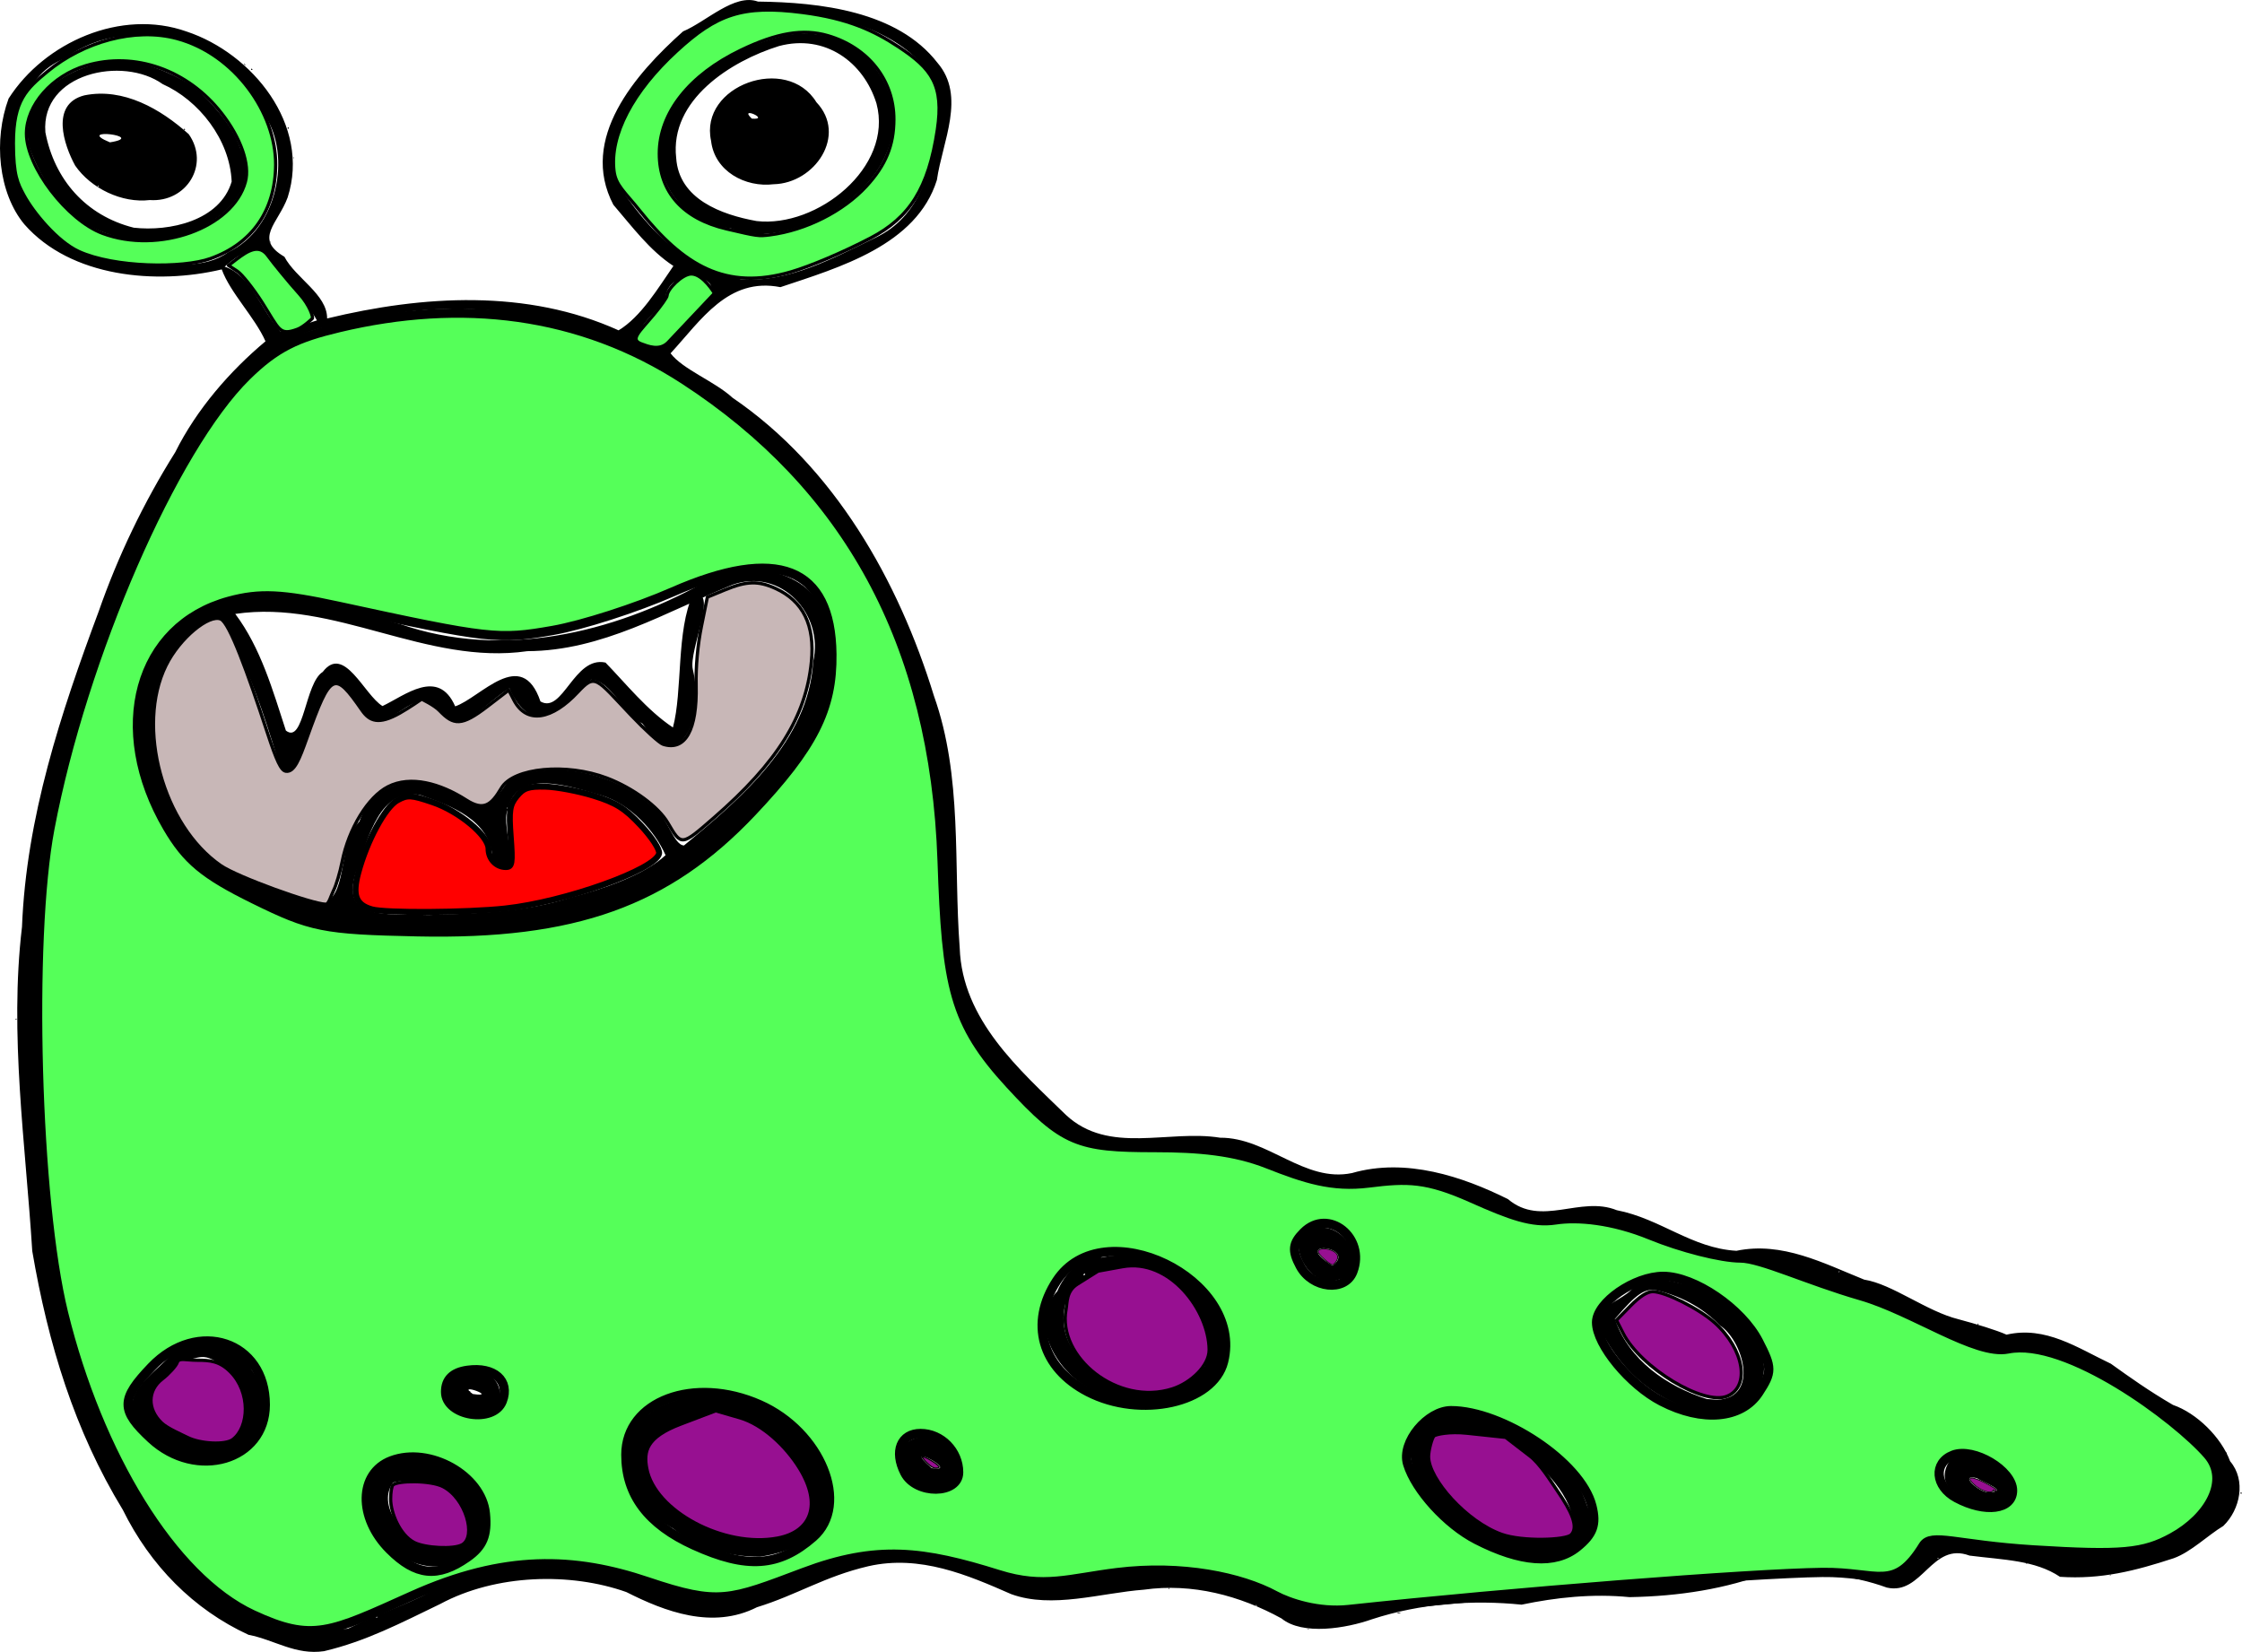 <?xml version="1.0" encoding="UTF-8" standalone="no"?>
<!-- Created with Inkscape (http://www.inkscape.org/) -->

<svg
   xmlns:dc="http://purl.org/dc/elements/1.1/"
   xmlns:cc="http://creativecommons.org/ns#"
   xmlns:rdf="http://www.w3.org/1999/02/22-rdf-syntax-ns#"
   xmlns:svg="http://www.w3.org/2000/svg"
   xmlns="http://www.w3.org/2000/svg"
   xmlns:sodipodi="http://sodipodi.sourceforge.net/DTD/sodipodi-0.dtd"
   xmlns:inkscape="http://www.inkscape.org/namespaces/inkscape"
   width="97.775mm"
   height="72.035mm"
   viewBox="0 0 346.447 255.241"
   id="svg6969"
   version="1.1"
   inkscape:version="0.91 r"
   sodipodi:docname="monster_05_green.svg">
  <defs
     id="defs6971" />
  <sodipodi:namedview
     id="base"
     pagecolor="#ffffff"
     bordercolor="#666666"
     borderopacity="1.0"
     inkscape:pageopacity="0.0"
     inkscape:pageshadow="2"
     inkscape:zoom="1.5486262"
     inkscape:cx="155.49267"
     inkscape:cy="124.37077"
     inkscape:document-units="px"
     inkscape:current-layer="layer1"
     showgrid="false"
     fit-margin-top="0"
     fit-margin-left="0"
     fit-margin-right="0"
     fit-margin-bottom="0"
     inkscape:window-width="1366"
     inkscape:window-height="744"
     inkscape:window-x="0"
     inkscape:window-y="24"
     inkscape:window-maximized="1" />
  <g
     inkscape:label="Calque 1"
     inkscape:groupmode="layer"
     id="layer1"
     transform="translate(-506.777,-507.599)">
    <path
       style="fill:#000000"
       d="m 556.881,762.725 c 6.47,-1.53 11.812,-4.337 17.895,-7.271 8.667,-4.671 20.196,-4.905 28.786,-1.856 5.977,3.023 13.318,5.822 20.187,2.343 6.151,-1.891 10.455,-4.761 17.204,-6.333 7.993,-1.823 15.384,1.373 22.101,4.319 6.327,2.287 13.79,-0.189 20.485,-0.696 7.484,-1.053 14.851,0.919 21.262,4.443 3.26,2.67 10.026,1.524 13.97,0.132 7.569,-2.477 15.617,-3.024 23.131,-2.26 5.299,-1.111 10.938,-1.724 16.687,-1.163 7.709,-0.139 14.899,-1.27 21.604,-3.834 6.577,-0.207 12.773,0.398 18.137,2.353 5.502,1.277 6.921,-7.136 12.792,-4.938 5.239,0.668 10.134,0.7 13.977,3.278 6.353,0.422 11.628,-0.918 17.582,-2.875 2.665,-0.958 5.273,-3.552 7.653,-4.981 2.624,-2.526 3.553,-7.075 1.055,-9.997 -1.382,-3.732 -5.171,-7.441 -8.831,-8.707 -3.74,-2.181 -6.565,-4.196 -9.594,-6.364 -5.174,-2.454 -10.064,-5.879 -16.127,-4.492 -1.626,-0.724 -4.618,-1.628 -7.429,-2.384 -4.908,-1.211 -10.232,-5.446 -14.557,-6.118 -6.263,-2.52 -12.685,-5.933 -19.752,-4.456 -6.912,-0.4 -11.702,-4.955 -18.489,-6.274 -5.655,-2.291 -11.653,2.66 -16.803,-1.704 -7,-3.491 -15.765,-6.435 -24.111,-4.035 -7.371,1.536 -13.027,-5.512 -20.371,-5.461 -8.027,-1.295 -17.167,2.669 -23.82,-3.508 -7.206,-7.014 -16.046,-14.706 -16.427,-25.812 -0.98,-12.915 0.471,-26.441 -3.98,-38.941 -5.491,-17.861 -15.404,-35.367 -31.133,-46.084 -2.757,-2.539 -7.686,-4.364 -9.568,-6.858 4.714,-5.109 8.892,-11.812 16.973,-10.223 9.072,-3.036 21.031,-6.464 24.179,-16.548 0.853,-5.963 4.533,-12.95 0.09,-18.122 -6.2,-8.002 -18.178,-9.338 -27.735,-9.456 -3.611,-1.313 -7.982,3.101 -11.578,4.608 -7.348,6.559 -16.118,16.565 -10.769,26.787 2.895,3.371 5.628,7.072 9.279,9.456 -2.394,3.466 -5.002,7.852 -8.47,9.948 -14.152,-6.407 -30.222,-5.42 -45.04,-1.836 0.024,-3.715 -4.855,-6.21 -6.602,-9.536 -4.767,-2.789 -0.98,-5.114 0.505,-9.166 3.589,-11.213 -5.494,-22.277 -15.612,-25.63 -10.117,-3.594 -21.949,1.652 -27.51,10.353 -2.353,6.378 -1.602,14.572 2.432,19.433 7.201,8.213 20.433,9.366 30.504,6.966 1.285,3.578 5.123,7.406 6.761,11.11 -5.508,4.607 -10.649,10.516 -13.952,17.148 -4.889,7.78 -8.884,16.146 -11.822,24.585 -5.865,15.739 -11.189,31.812 -11.856,48.768 -1.975,16.654 0.552,33.455 1.587,50.067 2.45,14.348 6.538,27.772 13.998,39.997 4.223,8.564 10.897,15.387 19.42,19.305 4.015,0.769 7.264,3.191 11.704,2.525 z m -2.11,-3.218 c -5.607,-1.853 -11.673,-3.609 -15.771,-7.747 -8.851,-7.492 -13.616,-18.385 -18.309,-28.761 -4.706,-13.237 -7.235,-27.448 -7.3,-41.626 -2.804,-23.969 -0.324,-48.687 8.332,-71.196 4.369,-14.459 10.933,-28.363 19.528,-40.928 4.859,-5.789 10.789,-11.109 18.746,-11.453 18.359,-5.47 38.817,-1.693 53.908,9.558 14.05,8.378 24.783,21.986 30.577,36.965 6.038,12.81 7.952,26.52 7.586,40.629 -0.098,4.16 -1.21,4.885 0.104,8.353 0.052,10.001 6.242,18.089 13.225,24.616 4.982,6.809 13.56,8.911 21.551,7.427 8.857,-1.708 16.132,3.547 24.048,5.9 7.166,-0.367 14.856,-2.696 21.584,1.255 5.448,2.078 11.013,6.593 17.066,3.607 10.144,-0.789 16.934,8.42 26.872,7.145 7.696,-1.138 14.363,4.409 21.346,6.225 2.276,0.88 6.73,4.114 10.92,4.521 3.976,1.169 8.022,3.642 11.879,2.388 4.599,0.571 9.139,3.735 12.995,6.172 1.653,1.758 6.444,4.11 8.583,5.294 3.154,1.344 6.343,5.973 7.09,9.615 -0.519,3.811 -3.623,4.558 -6.049,6.637 -4.089,2.27 -9.546,3.88 -14.344,3.482 -6.721,-1.351 -14.051,-3.441 -21.119,-2.308 -2.814,0.002 -5.584,3.091 -7.026,4.915 -5.207,-0.588 -9.459,-2.71 -14.714,-2.017 -6.755,-1.698 -12.644,3.287 -19.111,3.007 -5.036,0.175 -10.469,0.966 -15.946,0.256 -10.001,2.796 -20.64,-0.501 -30.459,3.285 -5.164,1.289 -10.924,2.466 -15.437,-0.955 -10.345,-5.002 -22.118,-3.468 -33.18,-1.58 -9.162,0.166 -16.783,-7.203 -26.32,-5.601 -10.49,0.075 -19.548,8.719 -30.527,7.857 -7.264,-2.165 -13.577,-6.5 -21.577,-5.555 -6.118,0.231 -13.009,0.582 -17.826,3.391 -4.98,2.965 -10.348,4.576 -15.167,6.984 -1.967,0.063 -3.701,0.789 -5.755,0.243 z m 2.972,-0.119 c -0.436,-0.142 -0.042,0.191 0,0 z m -3.998,-0.486 c -0.145,-0.265 -0.042,0.429 0,0 z m 7.603,-0.439 c -0.245,-0.354 -0.119,0.363 0,0 z m 5.231,-2.053 c -0.436,-0.142 -0.042,0.191 0,0 z m 142.86,-1.191 c -0.436,-0.142 -0.043,0.191 0,0 z M 607.612,751.414 c -0.119,-0.363 -0.245,0.354 0,0 z m -26.405,-1.485 c -0.378,-0.336 -0.142,0.379 0,0 z m 192.967,-0.07 c -0.547,-0.161 -0.099,0.174 0,0 z M 573.659,749.649 c 5.31,0.165 10.072,-4.275 7.747,-9.76 -2.446,-6.982 -15.465,-9.853 -17.969,-1.977 -0.135,5.989 4.398,11.438 10.221,11.737 z m 0.645,-3.2 c -4.574,-0.062 -9.534,-5.998 -6.793,-9.772 5.436,-1.385 12.865,2.419 11.328,8.482 -0.691,0.955 -2.938,1.414 -4.535,1.29 z m 1.133,-0.085 c 0.233,-0.493 -0.364,0.143 0,0 z m 20.832,2.403 c -0.547,-0.161 -0.099,0.174 0,0 z m 27.938,-0.629 c 2.274,-0.329 4.893,-1.087 5.891,-1.887 5.807,-2.227 5.351,-10.189 2.294,-13.658 -4.409,-8.724 -15.857,-11.982 -24.382,-7.275 0.222,-0.029 -3.075,2.144 -3.22,3.207 -2.384,6.278 0.604,12.421 5.98,15.243 3.659,2.986 8.683,4.4 13.436,4.369 z m -0.837,-2.963 c -6.978,-0.408 -15.62,-4.743 -16.546,-12.011 0.627,-5.168 7.318,-4.272 10.023,-7.211 4.566,0.428 7.757,2.507 10.471,4.779 2.673,3.448 7.689,9.706 2.622,13.222 -2.234,0.691 -3.987,1.003 -6.57,1.222 z m 5.537,-1.008 c -0.254,-0.356 -0.254,0.356 0,0 z m 117.743,3.871 c 3.175,-0.047 7.976,-3.621 5.454,-7.575 -1.69,-5.283 -5.301,-8.811 -10.133,-11.883 -5.357,-2.532 -13.229,-5.083 -17.056,0.927 -1.332,6.332 3.578,11.19 8.068,14.262 4.165,2.899 8.59,4.223 13.667,4.268 z m -1.443,-2.799 c -6.175,-0.328 -12.755,-3.746 -15.537,-8.667 -3.32,-2.953 -2.215,-8.956 3.003,-6.427 3.076,0.816 5.032,-1.717 8.116,0.795 4.562,3.276 9.127,7.936 9.214,12.83 -1.693,2.35 -1.981,0.983 -4.796,1.469 z m 0.4,-0.081 c -0.307,-0.292 -0.078,0.355 0,0 z m -17.977,-6.426 c 0.711,0.22 -0.062,0.295 0,0 z m -2.026,-2.756 c 0.246,-0.523 0.246,0.523 0,0 z m 90.875,4.309 c 4.039,-3.14 -2.125,-6.391 -4.931,-7.668 -2.442,-2.388 -6.296,3.159 -2.98,5.363 2.308,1.705 4.867,3.095 7.911,2.305 z m -2.524,-2.129 c -1.191,0.131 -4.672,-2.86 -1.706,-2.163 0.637,0.506 5.402,2.206 1.706,2.163 z m 0.935,-0.195 c -0.086,-0.524 -0.236,0.521 0,0 z m 2.496,-0.844 c 0.12,-0.363 0.245,0.354 0,0 z m -6.788,-4.767 c 0.621,-0.407 1.059,0.368 0,0 z m -281.662,6.764 c -0.164,-0.463 -0.344,0.171 0,0 z m 123.225,-1.578 c 6.198,-1.631 -0.142,-10.576 -5.143,-7.105 -3.046,2.804 1.864,8.052 5.143,7.105 z m -1.414,-3.091 c -5.17,-4.433 4.682,0.821 0,0 z m 166.06,1.331 c -0.307,-0.524 -0.188,0.533 0,0 z m -169.433,-0.155 c -0.286,-0.189 -0.232,0.341 0,0 z m -107.368,-2.424 c 6.569,-0.678 9.574,-8.591 5.706,-13.88 -2.184,-5.638 -9.004,-5.718 -12.915,-1.941 -2.599,2.763 -8.059,6.125 -4.315,10.105 2.849,3.361 6.89,6.428 11.524,5.716 z m -1.571,-2.851 c -3.408,-0.946 -9.332,-4.034 -7.689,-8.071 2.338,-2.195 2.78,-1.623 4.143,-4.612 2.113,0.365 3.097,-1.627 6.17,1.018 3.654,2.716 5.685,10.597 -0.326,11.667 l -0.439,0.041 -1.859,-0.043 c -2.869,0.693 -2.868,0.693 5.3e-4,1.9e-4 z m -6.7,-7.992 c -0.436,-0.142 -0.042,0.191 0,0 z m 98.861,7.177 c -0.388,-0.324 -0.398,0.176 0,0 z m 94.901,-1.012 c -0.145,-0.265 -0.042,0.429 0,0 z m -97.333,-1.531 c -0.582,-0.735 0.177,0.714 0,0 z m 143.207,-0.865 c 5.334,-0.139 10.415,-5.557 6.749,-10.871 -2.777,-7.158 -11.268,-10.296 -18.166,-10.155 -0.963,4.071 -9.107,3.656 -5.063,9.432 3.598,6.29 9.256,10.389 16.48,11.594 z m -0.851,-2.357 c -6.178,-1.935 -12.062,-6.048 -14.202,-12.363 3.405,-3.971 4.644,-4.814 6.589,-4.389 4.143,0.986 7.345,2.999 9.611,5.36 3.546,2.288 6.261,11.209 -0.395,11.514 l -1.61,-0.121 0.009,1.7e-4 z m 1.595,-15.244 c 0.543,-0.363 0.369,0.373 0,0 z M 580.856,725.813 c 5.091,-0.335 3.57,-6.94 -1.175,-6.224 -3.902,-1.061 -5.621,4.917 -1.429,5.867 0.882,0.035 1.741,0.2 2.604,0.357 z m 3.078,-1.999 c 0.254,-0.356 0.254,0.356 0,0 z m -4.088,-0.816 c -2.746,-1.905 4.119,0.595 0,0 z m -0.38,-0.326 c -0.236,-0.521 -0.086,0.524 0,0 z m 195.014,2.785 c -0.153,-0.371 -0.239,0.533 0,0 z m -90.277,-1.033 c 5.585,-0.316 14.183,-3.983 11.265,-11.037 -2.098,-7.921 -10.388,-13.28 -18.436,-11.479 -3.012,-0.525 -5.674,2.369 -6.881,5.217 -4.762,4.967 0.331,13.056 5.517,15.234 2.073,1.475 6.085,2.041 8.535,2.066 z m -1.042,-2.355 c -6.703,-0.604 -13.98,-6.12 -11.565,-13.631 5.437,-6.53 6.396,-4.391 11.828,-3.942 6.658,2.293 11.212,7.873 9.536,14.181 -2.081,2.843 -6.492,3.582 -9.799,3.392 z m -3.127,-0.736 c -0.254,-0.356 -0.254,0.356 0,0 z m -5.857,-16.767 c 0.402,-0.604 0.287,0.389 0,0 z m 87.265,17.661 c -0.247,-0.352 -0.117,0.362 0,0 z m 17.87,-1.291 c -0.254,-0.356 -0.254,0.356 0,0 z m 29.783,-6.492 c -0.045,-0.267 -0.587,0.089 0,0 z m -95.306,-9.166 c 4.824,-1.05 1.427,-8.11 -2.699,-7.976 -7.098,-0.663 -2.597,10.203 2.699,7.976 z m -1.091,-2.113 c -6.736,-4.137 3.91,-2.974 0,0 z M 577.531,651.926 c 16.787,-1.117 34.5,-6.246 45.64,-19.645 6.858,-7.158 13.92,-16.076 11.501,-26.805 -0.224,-9.364 -12.186,-12.211 -19.143,-7.843 -14.143,7.84 -31.182,11.862 -46.882,6.403 -10.798,-2.837 -24.361,-7.31 -33.868,0.447 -6.889,6.183 -7.436,16.251 -4.962,24.55 2.659,6.604 6.886,12.907 13.81,15.757 10.189,6.217 22.109,7.559 33.904,7.136 z m -4.515,-2.955 c -6.869,-0.21 -14.138,0.933 -10.951,-7.407 1.613,-4.496 3.464,-12.356 9.688,-11.106 4.676,1.628 10.755,3.809 11.118,9.666 5.398,5.273 1.091,-5.009 2.371,-7.41 1.369,-6.617 10.015,-3.457 14.404,-2.231 4.574,1.332 8.363,5.574 9.977,9.258 -3.362,3.11 -9.714,5.25 -14.789,6.574 -6.994,2.268 -14.525,2.436 -21.817,2.656 z m -15.887,-1.975 c -7.695,-2.139 -15.707,-3.976 -20.749,-11.013 -6.484,-8.993 -8.462,-24.404 1.588,-31.594 3.021,-2.941 5.04,1.568 5.518,3.704 2.764,5.656 4.871,12.389 6.74,18.636 4.356,0.252 3.702,-6.104 5.91,-8.843 0.615,-5.56 3.49,-5.63 6.063,-1.39 2.676,6.864 7.329,-1.797 10.794,-0.477 3.829,7.219 8.341,0.367 12.506,-2.055 3.117,7.243 8.65,4.872 12.597,-1.34 3.16,0.123 4.856,5.254 7.951,6.781 5.978,8.483 9.547,-1.051 7.796,-8.339 -0.739,-2.941 4.159,-12.675 0.02,-11.629 -2.616,5.598 -1.587,14.913 -3.102,20.569 -4.019,-2.673 -7.332,-6.86 -10.423,-10.03 -4.86,-1.057 -6.592,8.005 -10.049,6.007 -2.907,-8.585 -9.281,-0.552 -13.175,0.756 -2.631,-6.004 -7.762,-1.678 -11.235,-0.044 -2.831,-1.729 -5.943,-9.603 -9.232,-5.275 -2.757,1.7 -2.912,11.241 -5.693,9.064 -2.023,-6.194 -3.874,-12.768 -7.823,-18.026 15.379,-2.274 29.513,8.007 45.136,5.756 11.526,-0.042 21.426,-6.053 31.704,-10.266 7.484,-2.653 14.175,4.562 12.46,11.897 -0.703,12.223 -11.107,21.091 -19.965,28.393 -1.655,-0.079 -2.653,-4.696 -4.746,-5.895 -5.795,-5.237 -14.919,-7.409 -22.174,-4.391 -2.355,3.146 -3.424,6.116 -7.228,2.31 -5.519,-3.415 -13.68,-2.61 -16.012,4.278 -3.293,3.355 -1.807,10.758 -5.178,12.456 z m 30.776,-29.846 c -0.254,-0.405 -0.402,-6.3e-4 0,0 z m -2.748,15.211 c 0.192,0.043 -0.143,0.436 0,0 z m 66.732,5.975 c -0.245,-0.354 -0.119,0.363 0,0 z m -11.069,-42.093 c -0.254,-0.356 -0.254,0.356 0,0 z m -75.947,161.226 c 0.254,-0.356 0.254,0.356 0,0 z m 135.96,-1.787 c 0.119,-0.363 0.245,0.354 0,0 z m -13.524,-2.641 c 0.394,-0.208 0.091,0.223 0,0 z m 54.824,-0.139 c 0.382,-0.356 0.255,0.368 0,0 z m 50.582,-1.784 c 0.398,-0.176 0.388,0.324 0,0 z m 40.139,-0.22 c 0.191,0.043 -0.143,0.435 0,0 z m -26.71,-2.523 c 0.394,-0.208 0.091,0.223 0,0 z m -16.606,-0.039 c 0.254,-0.356 0.254,0.356 0,0 z m 26.408,-2.923 c 0.484,-0.35 0.153,0.244 0,0 z M 801.095,711.095 c 0.232,-0.252 0.891,0.46 0,0 z m -10.241,-6.997 c 0.394,-0.208 0.091,0.223 0,0 z M 608.058,561.455 c -6.137,-1.227 -0.092,-4.882 1.564,-7.883 0.485,-5.284 10.72,-3.117 5.733,0.493 -2.694,1.865 -4.215,6.49 -7.297,7.39 z m -57.907,-2.619 c -2.817,-2.877 -4.492,-8.711 -8.656,-10.034 2.302,-1.992 5.309,-4.18 7.144,-0.377 2.035,3.001 5.415,5.53 7.114,8.683 -1.875,0.546 -3.668,1.41 -5.602,1.727 z m 71.111,-8.081 c -2.157,-0.601 -6.04,-1.61 -8.597,-3.554 -4.281,-2.856 -7.274,-6.595 -9.768,-10.176 -3.482,-10.087 5.783,-19.438 13.162,-25.11 6.224,-4.608 14.22,-1.697 21.415,-1.049 7.093,1.8 16.579,7.484 13.868,16.113 -0.401,6.736 -2.461,14.154 -9.287,17.343 -6.449,3.133 -13.404,6.963 -20.792,6.433 z m 3.964,-7.024 c 9.847,-0.79 21.482,-9.413 19.36,-20.249 -1.819,-7.348 -8.637,-11.904 -16.513,-10.419 -8.662,2.096 -19.241,8.444 -19.377,18.468 0.292,6.13 4.905,10.693 10.981,11.343 1.773,0.704 3.641,1.059 5.549,0.858 z m -1.537,-1.977 c -5.465,-0.987 -11.999,-3.39 -12.423,-9.743 -1.028,-8.964 8.414,-14.974 15.897,-17.3 7.104,-1.888 13.068,2.467 15.052,8.879 2.644,9.88 -9.198,19.241 -18.526,18.164 z m 2.636,-5.688 c 6.363,-0.135 11.435,-7.587 6.606,-12.674 -4.572,-7.466 -18.123,-2.573 -16.277,5.954 0.531,4.723 5.298,7.254 9.671,6.72 z m -3.375,-10.139 c -2.154,-2.048 3.02,0.247 0,0 z m -93.597,22.457 c -8.066,-0.727 -17.563,-4.713 -19.375,-13.285 -1.438,-6.567 -0.586,-15.559 6.899,-18.517 10.385,-7.613 25.731,-2.04 30.97,9.125 3.811,5.812 2.008,17.137 -5.777,20.841 -3.755,2.723 -8.424,1.714 -12.718,1.836 z m 0.723,-3.779 c 6.967,0.244 17.898,-6.141 13.785,-14.207 -1.156,-3.528 -4.76,-7.369 -6.911,-9.199 -2.025,-1.547 -7.072,-3.912 -10.664,-4.198 -6.925,-0.333 -16.918,4.727 -15.007,13.223 1.617,5.025 5.945,11.264 11.021,13.08 1.628,0.67 5.388,1.968 7.775,1.302 z m -2.631,-1.824 c -7.384,-1.858 -12.26,-7.425 -13.656,-14.743 -0.728,-9.134 11.964,-11.847 18.121,-7.445 5.567,2.483 10.394,8.556 10.665,15.066 -1.811,6.079 -9.622,7.74 -15.129,7.122 z m 2.482,-4.27 c 5.684,0.389 9.307,-5.487 6.02,-10.173 -4.326,-3.886 -10.085,-7.237 -16.145,-6.002 -5.278,1.36 -3.152,7.662 -1.416,10.841 2.434,3.532 7.235,5.852 11.542,5.333 z m -8.041,-2.132 c 0.119,-0.363 0.245,0.354 0,0 z m 1.878,-6.786 c -5.697,-2.346 5.959,-0.947 9e-5,8e-5 z m 11.623,-1.938 c -0.164,-0.463 -0.344,0.171 0,0 z m 13.055,17.362 c 0.119,-0.363 0.245,0.354 0,0 z m -39.035,-16.155 c 0.166,0.132 -0.149,0.651 0,0 z M 709.042,759.288 c -0.436,-0.142 -0.042,0.191 0,0 z m 14.192,-2.425 c -0.211,-0.256 -1.133,0.115 0,0 z m 96.8,-7.702 c -0.435,-0.142 -0.043,0.191 0,0 z m 33.19,-10.853 c -0.382,-0.356 -0.254,0.368 0,0 z m -2.333,-6.143 c -0.164,-0.463 -0.345,0.171 0,0 z m -38.371,-19.966 c -0.245,-0.354 -0.12,0.363 0,0 z M 509.377,665.037 c -0.286,-0.189 -0.232,0.341 0,0 z m 42.781,-133.083 c -0.145,-0.265 -0.042,0.429 0,0 z m -0.742,-4.5 c -0.033,-0.486 -0.449,0.189 0,0 z m -5.604,-9.142 c -0.382,-0.356 -0.255,0.368 0,0 z m -1.155,-0.745 c -0.451,-0.553 0.144,0.536 0,0 z"
       id="path4523"
       inkscape:connector-curvature="0"
       sodipodi:nodetypes="cccccccccccccccccccccccccccccccccccccccccccccccccccccccccccccccccccccccccccccccccccccccccccccccccccccccccccccccccccccccccccccccccccccccccccccccccccccccccccccccccccccccccccccccccccccccccccccccccccccccccccccccccccccccccccccccccccccccccccccccccccccccccccccccccccccccccccccccccccccccccccccccccccccccccccccccccccccccccccccccccccccccccccccccccccccccccccccccccccccccccccccccccccccccccccccccccccccccccccccccccccccccccccccccccccccccc" />
    <path
       style="opacity:1;fill:#55ff59;fill-opacity:1;fill-rule:nonzero;stroke:#000000;stroke-width:1.429;stroke-linecap:round;stroke-linejoin:round;stroke-miterlimit:4;stroke-dasharray:none;stroke-dashoffset:0;stroke-opacity:1"
       d="m 570.476,754.172 c 14.284,-6.428 25.105,-5.97 36.329,-2.189 11.081,3.733 12.655,2.911 24.148,-1.415 11.339,-4.268 18.483,-3.325 30.141,0.33 6.989,2.192 10.889,0.61 18.274,-0.306 10.039,-1.245 19.194,0.691 24.451,3.538 2.137,1.157 6.668,2.669 11.346,2.166 25.06,-2.692 62.1,-5.592 73.203,-5.732 8.641,-0.109 11.125,3.101 15.589,-4.127 1.246,-2.017 5.123,-0.091 17.092,0.65 13.581,0.84 16.972,0.505 21.388,-1.915 5.691,-3.119 8.942,-8.841 5.495,-12.809 -4.861,-5.596 -21.807,-18.157 -30.891,-16.323 -4.952,1 -14.651,-5.894 -22.691,-8.217 -8.299,-2.398 -15.475,-5.834 -18.625,-5.838 -2.986,-0.004 -9.161,-1.586 -13.875,-3.516 -5.897,-2.414 -11.268,-2.892 -14.708,-2.368 -3.563,0.543 -6.917,-0.694 -12.922,-3.368 -6.983,-3.109 -9.929,-3.091 -15.967,-2.336 -5.609,0.701 -9.784,-0.659 -15.598,-2.951 -5.115,-2.016 -10.608,-2.524 -17.392,-2.524 -11.876,0 -14.118,-0.772 -22.399,-9.755 -8.765,-9.509 -9.848,-15.135 -10.505,-34.513 -1.147,-33.838 -14.774,-58.035 -39.765,-74.321 -16.237,-10.582 -34.631,-12.594 -53.431,-8.105 -6.461,1.543 -9.71,3.007 -14.272,7.485 -11.306,11.096 -25.345,43.204 -30.407,69.927 -3.245,17.131 -2.171,57.433 2.112,74.848 5.361,21.798 16.804,40.811 29.224,46.594 9.25,4.307 11.921,2.819 24.657,-2.912 z m -3.484,-7.154 c -4.924,-4.924 -4.802,-11.786 0.243,-13.704 5.904,-2.245 13.975,2.274 14.545,8.145 0.328,3.377 -0.378,5.077 -2.818,6.786 -4.554,3.19 -7.896,2.847 -11.97,-1.226 z m 167.922,-1.53 c -4.577,-2.352 -9.406,-7.66 -10.623,-11.676 -1.025,-3.383 3.118,-8.244 6.712,-8.244 7.839,0 20.048,7.896 21.766,14.741 0.714,2.846 0.179,4.339 -2.266,6.319 -3.428,2.776 -8.722,2.389 -15.589,-1.139 z m -120.882,0.874 c -7.127,-3.236 -10.546,-7.769 -10.546,-13.98 0,-8.287 10.524,-12.227 20.67,-7.739 9.494,4.2 14.03,15.445 8.259,20.473 -5.29,4.608 -10.239,4.943 -18.382,1.245 z m 195.074,-7.316 c -3.33,-1.782 -3.619,-5.425 -0.524,-6.613 3.176,-1.219 9.189,2.365 9.189,5.476 0,2.958 -4.227,3.512 -8.665,1.137 z m -162.52,-3.878 c -1.703,-3.312 -0.591,-6.071 2.447,-6.071 3.184,0 5.881,2.752 5.881,6 0,3.422 -6.576,3.478 -8.328,0.071 z M 530.123,729.879 c -4.742,-4.395 -4.734,-6.059 0.059,-11.061 7.136,-7.449 17.59,-3.977 17.59,5.841 0,8.572 -10.637,11.718 -17.649,5.22 z m 233.418,-5.754 c -4.934,-2.552 -10.055,-8.765 -10.055,-12.2 0,-3.064 5.875,-7.116 10.307,-7.109 4.829,0.009 12.091,4.962 14.717,10.04 2.108,4.077 2.111,4.754 0.036,7.92 -2.662,4.063 -8.705,4.606 -15.005,1.348 z m -187.912,-1.457 c 0,-1.917 1.112,-3.014 3.379,-3.335 4.118,-0.583 6.6,1.61 5.39,4.763 -1.348,3.513 -8.769,2.304 -8.769,-1.428 z m 99.257,-0.015 c -7.142,-3.693 -9.098,-10.63 -4.832,-17.14 7.137,-10.893 29.01,-0.307 25.799,12.486 -1.597,6.364 -12.836,8.858 -20.967,4.654 z m 32.797,-19.438 c -1.279,-2.389 -1.163,-3.479 0.553,-5.195 3.804,-3.804 9.602,0.836 7.591,6.076 -1.21,3.155 -6.278,2.606 -8.144,-0.881 z M 545.966,646.513 c -7.657,-3.769 -10.355,-6.012 -13.32,-11.072 -8.922,-15.224 -4.554,-31.155 9.584,-34.962 4.679,-1.26 8.097,-1.101 16.78,0.782 23.358,5.064 24.804,5.227 33.218,3.745 4.538,-0.799 12.862,-3.477 18.497,-5.95 16.156,-7.091 24.437,-3.852 24.601,9.622 0.103,8.506 -2.87,14.374 -12.373,24.422 -13.121,13.873 -27.437,18.996 -51.64,18.478 -14.587,-0.312 -16.45,-0.684 -25.346,-5.064 z"
       id="path4181"
       inkscape:connector-curvature="0"
       sodipodi:nodetypes="sssssccssssssscssssssssssssssssssssssssssssssssssscsscccsscccscssccsssssssssssssssssscsss" />
    <path
       style="opacity:1;fill:#55ff59;fill-opacity:1;fill-rule:nonzero;stroke:#000000;stroke-width:0.505;stroke-linecap:round;stroke-linejoin:round;stroke-miterlimit:4;stroke-dasharray:none;stroke-dashoffset:0;stroke-opacity:1"
       d="m 629.052,549.599 c 2.892,-0.85 7.89,-2.939 12.274,-5.229 5.965,-3.116 8.933,-7.632 10.295,-16.702 1.038,-6.91 -0.849,-9.436 -5.983,-12.827 -3.781,-2.497 -7.794,-4.394 -14.829,-5.308 -9.345,-1.215 -13.311,0.297 -19.453,5.931 -6.829,6.264 -10.373,13.043 -9.701,18.557 0.27,2.212 1.662,3.226 3.927,6.061 6.817,8.531 13.295,12.506 23.47,9.517 z m -10.023,-6.638 c -6.706,-1.573 -10.37,-5.681 -10.37,-11.628 0,-6.293 4.625,-12.149 12.633,-15.996 5.554,-2.668 9.601,-3.341 13.408,-2.228 6.23,1.82 10.221,6.886 10.204,12.952 -0.011,4.025 -1.273,7.081 -4.26,10.322 -3.579,3.883 -9.348,6.792 -14.875,7.502 -1.777,0.228 -1.906,0.21 -6.74,-0.923 z"
       id="path4183"
       inkscape:connector-curvature="0"
       sodipodi:nodetypes="sssssssssssssssss" />
    <path
       style="opacity:1;fill:#55ff59;fill-opacity:1;fill-rule:nonzero;stroke:#000000;stroke-width:0.505;stroke-linecap:round;stroke-linejoin:round;stroke-miterlimit:4;stroke-dasharray:none;stroke-dashoffset:0;stroke-opacity:1"
       d="m 539.299,547.556 c 6.454,-2.302 10.024,-7.437 10.075,-14.493 0.059,-8.04 -6.322,-17.097 -15.236,-19.51 -6.536,-1.769 -14.482,0.524 -20.012,5.082 -3.255,2.683 -5.282,4.483 -5.282,11.088 0,4.991 0.659,6.222 1.599,7.978 1.479,2.763 5.22,7.252 8.498,8.753 5.506,2.521 16.074,2.631 20.358,1.103 z m -16.669,-3.899 c -5.478,-2.049 -11.766,-10.282 -11.766,-15.404 0,-4.426 3.968,-8.957 9.205,-10.512 7.509,-2.23 15.702,0.645 20.935,7.346 2.989,3.828 4.414,7.919 3.691,10.602 -1.907,7.082 -13.37,11.222 -22.066,7.968 z"
       id="path4187"
       inkscape:connector-curvature="0"
       sodipodi:nodetypes="ssssssssssssss" />
    <path
       style="opacity:1;fill:#55ff59;fill-opacity:1;fill-rule:nonzero;stroke:#000000;stroke-width:0.505;stroke-linecap:round;stroke-linejoin:round;stroke-miterlimit:4;stroke-dasharray:none;stroke-dashoffset:0;stroke-opacity:1"
       d="m 552.749,558.474 c 0.883,-0.326 2.121,-1.49 2.289,-1.661 0.168,-0.171 -0.379,-2.014 -1.986,-3.788 -1.607,-1.774 -4.206,-4.974 -4.848,-5.877 -1.351,-1.898 -3.056,-0.891 -4.935,0.554 l -1.183,0.91 1.34,0.878 c 0.737,0.483 2.486,2.682 3.885,4.887 2.659,4.188 2.616,5.139 5.438,4.097 z"
       id="path4189"
       inkscape:connector-curvature="0"
       sodipodi:nodetypes="ssssscsss" />
    <path
       style="opacity:1;fill:#55ff59;fill-opacity:1;fill-rule:nonzero;stroke:#000000;stroke-width:0.505;stroke-linecap:round;stroke-linejoin:round;stroke-miterlimit:4;stroke-dasharray:none;stroke-dashoffset:0;stroke-opacity:1"
       d="m 610.034,560.492 c 2.948,-3.119 7.149,-7.573 7.149,-7.573 0,0 -1.767,-2.994 -3.577,-2.994 -1.391,0 -3.747,2.371 -3.747,3.354 0,0.248 -0.916,1.554 -2.035,2.904 -2.227,2.686 -3.787,3.875 -1.957,4.547 0.983,0.361 2.846,1.158 4.167,-0.239 z"
       id="path4191"
       inkscape:connector-curvature="0"
       sodipodi:nodetypes="scsssss" />
    <path
       style="opacity:1;fill:#c8b7b7;fill-opacity:1;fill-rule:nonzero;stroke:#000000;stroke-width:0.505;stroke-linecap:round;stroke-linejoin:round;stroke-miterlimit:4;stroke-dasharray:none;stroke-dashoffset:0;stroke-opacity:1"
       d="m 558.33,645.174 c 0.392,-0.764 0.984,-2.753 1.316,-4.419 1.022,-5.137 4.007,-10.02 7.089,-11.594 3.485,-1.78 8.066,-0.52 12.092,2.061 2.712,1.739 3.879,0.766 5.428,-1.856 1.858,-3.146 10.056,-3.921 16.308,-1.543 3.998,1.521 7.947,4.421 9.403,6.906 2.127,3.629 2.071,3.636 7.163,-0.803 9.788,-8.532 14.196,-15.596 15.033,-24.089 0.556,-5.638 -1.279,-9.375 -5.555,-11.317 -2.654,-1.206 -4.46,-1.154 -7.798,0.221 l -2.726,1.123 -0.92,4.535 c -0.572,2.817 -0.88,6.268 -0.814,9.107 0.16,6.887 -1.686,10.177 -5.102,9.092 -0.548,-0.174 -2.768,-2.183 -4.933,-4.465 -5.504,-5.801 -5.517,-6.52 -8.283,-3.563 -3.872,4.139 -7.843,5.066 -9.857,1.171 l -0.781,-1.51 -3.299,2.528 c -4.021,3.082 -5.204,2.932 -7.405,0.634 -0.798,-0.833 -2.754,-1.768 -2.754,-1.768 0,0 -1.879,1.313 -3.356,2.147 -3.291,1.858 -4.686,1.272 -5.863,-0.425 -4.262,-6.149 -4.843,-5.978 -8.521,4.305 -1.159,3.241 -1.949,5.313 -3.253,5.108 -0.724,-0.114 -1.395,-1.516 -2.852,-5.957 -3.066,-9.344 -5.839,-16.935 -7.183,-17.547 -1.791,-0.816 -6.374,2.89 -8.494,7.194 -4.647,9.433 -0.495,24.72 8.475,30.899 2.601,1.791 14.187,5.961 16.235,5.968 0.479,0.002 0.813,-1.38 1.205,-2.143 z"
       id="path4193"
       inkscape:connector-curvature="0"
       sodipodi:nodetypes="ssssssssssscsssssscsscsssssssscs" />
    <path
       style="opacity:1;fill:#971091;fill-opacity:1;fill-rule:nonzero;stroke:#000000;stroke-width:0.505;stroke-linecap:round;stroke-linejoin:round;stroke-miterlimit:4;stroke-dasharray:none;stroke-dashoffset:0;stroke-opacity:1"
       d="m 749.572,744.749 c 1.169,-1.215 0.041,-3.612 -2.147,-6.799 -1.181,-1.72 -2.662,-4.157 -4.247,-5.378 l -3.742,-2.882 -5.956,-0.634 c -2.775,-0.296 -4.724,0.172 -5.071,0.387 -0.347,0.214 -0.883,2.286 -0.883,3.216 0,3.489 5.883,10.108 11.314,12.031 3.197,1.132 9.925,0.899 10.733,0.059 z"
       id="path4195"
       inkscape:connector-curvature="0"
       sodipodi:nodetypes="csscscsssc" />
    <path
       style="opacity:1;fill:#971091;fill-opacity:1;fill-rule:nonzero;stroke:#000000;stroke-width:0.505;stroke-linecap:round;stroke-linejoin:round;stroke-miterlimit:4;stroke-dasharray:none;stroke-dashoffset:0;stroke-opacity:1"
       d="m 687.96,722.198 c 2.801,-0.898 5.676,-3.556 5.664,-6.036 -0.031,-6.062 -6.09,-14.169 -13.405,-12.838 l -3.76,0.684 -3.205,2.013 c -1.728,1.086 -1.546,2.844 -1.744,3.901 -1.379,7.35 7.954,15 16.45,12.276 z"
       id="path4197"
       inkscape:connector-curvature="0"
       sodipodi:nodetypes="ssscsss" />
    <path
       style="opacity:1;fill:#971091;fill-opacity:1;fill-rule:nonzero;stroke:#000000;stroke-width:0.505;stroke-linecap:round;stroke-linejoin:round;stroke-miterlimit:4;stroke-dasharray:none;stroke-dashoffset:0;stroke-opacity:1"
       d="m 773.657,723.337 c 3.596,-1.467 2.638,-7.241 -1.877,-11.321 -2.408,-2.175 -7.696,-4.843 -9.601,-4.843 -0.849,-2.6e-4 -2.018,0.747 -3.452,2.209 l -2.168,2.209 1.024,2.007 c 2.724,5.339 12.437,11.224 16.075,9.74 z"
       id="path4199"
       inkscape:connector-curvature="0" />
    <path
       style="opacity:1;fill:#971091;fill-opacity:1;fill-rule:nonzero;stroke:#000000;stroke-width:0.505;stroke-linecap:round;stroke-linejoin:round;stroke-miterlimit:4;stroke-dasharray:none;stroke-dashoffset:0;stroke-opacity:1"
       d="m 626.965,745.254 c 5.156,-0.982 6.811,-5.153 3.383,-10.737 -2.099,-3.419 -5.697,-6.822 -9.252,-7.85 l -3.723,-1.076 -5.417,2.058 c -5.316,2.019 -5.738,4.199 -5.239,6.862 1.233,6.572 11.966,12.32 20.248,10.743 z"
       id="path4201"
       inkscape:connector-curvature="0"
       sodipodi:nodetypes="ssscsss" />
    <path
       style="opacity:1;fill:#971091;fill-opacity:1;fill-rule:nonzero;stroke:#000000;stroke-width:0.505;stroke-linecap:round;stroke-linejoin:round;stroke-miterlimit:4;stroke-dasharray:none;stroke-dashoffset:0;stroke-opacity:1"
       d="m 578.225,746.275 c 2.177,-1.268 0.539,-7.153 -2.984,-8.972 -1.914,-0.988 -7.042,-0.952 -7.756,-0.239 -0.19,0.19 -0.346,1.161 -0.346,2.159 0,2.12 1.409,5.562 3.638,6.714 1.666,0.862 6.131,1.105 7.449,0.338 z"
       id="path4203"
       inkscape:connector-curvature="0"
       sodipodi:nodetypes="ssssss" />
    <path
       style="opacity:1;fill:#971091;fill-opacity:1;fill-rule:nonzero;stroke:#000000;stroke-width:0.505;stroke-linecap:round;stroke-linejoin:round;stroke-miterlimit:4;stroke-dasharray:none;stroke-dashoffset:0;stroke-opacity:1"
       d="m 542.751,730.027 c 2.538,-1.927 2.761,-7.326 -0.375,-10.462 -1.653,-1.653 -3.108,-1.786 -5.094,-1.786 -1.819,0 -2.867,-0.43 -3.11,0.334 -0.169,0.531 -1.345,1.818 -2.307,2.551 -2.309,1.761 -2.342,4.687 -0.106,6.808 0.903,0.857 3.126,1.798 4.016,2.246 1.923,0.969 5.81,1.195 6.977,0.309 z"
       id="path4205"
       inkscape:connector-curvature="0"
       sodipodi:nodetypes="ssssssss" />
    <path
       style="opacity:1;fill:#971091;fill-opacity:1;fill-rule:nonzero;stroke:#000000;stroke-width:0.126;stroke-linecap:round;stroke-linejoin:round;stroke-miterlimit:4;stroke-dasharray:none;stroke-dashoffset:0;stroke-opacity:1"
       d="m 814.752,737.921 c 0.071,-0.123 0.13,-0.151 0.133,-0.063 0.004,0.173 0.383,0.224 0.383,0.051 0,-0.213 -0.493,-0.542 -1.829,-1.221 -2.013,-1.023 -2.897,-0.933 -1.745,0.178 1.111,1.071 2.726,1.628 3.059,1.055 z"
       id="path4207"
       inkscape:connector-curvature="0" />
    <path
       style="opacity:1;fill:#971091;fill-opacity:1;fill-rule:nonzero;stroke:#000000;stroke-width:0.126;stroke-linecap:round;stroke-linejoin:round;stroke-miterlimit:4;stroke-dasharray:none;stroke-dashoffset:0;stroke-opacity:1"
       d="m 713.172,702.617 c 0.536,-0.703 0.392,-1.302 -0.411,-1.712 -1,-0.51 -2.297,-0.448 -2.297,0.111 0,0.405 1.806,2.023 2.258,2.023 0.071,0 0.274,-0.19 0.451,-0.422 z"
       id="path4209"
       inkscape:connector-curvature="0" />
    <path
       style="opacity:1;fill:#971091;fill-opacity:1;fill-rule:nonzero;stroke:#000000;stroke-width:0.179;stroke-linecap:round;stroke-linejoin:round;stroke-miterlimit:4;stroke-dasharray:none;stroke-dashoffset:0;stroke-opacity:1"
       d="m 651.907,734.293 c 0,-0.372 -2.384,-1.795 -2.617,-1.563 -0.054,0.054 0.279,0.465 0.74,0.913 0.605,0.588 0.983,0.815 1.358,0.815 0.286,0 0.519,-0.074 0.519,-0.166 z"
       id="path4211"
       inkscape:connector-curvature="0" />
    <path
       style="opacity:1;fill:#ff0000;fill-opacity:1;fill-rule:nonzero;stroke:#000000;stroke-width:0.923;stroke-linecap:round;stroke-linejoin:round;stroke-miterlimit:4;stroke-dasharray:none;stroke-dashoffset:0;stroke-opacity:1"
       d="m 584.856,647.976 c 9.231,-0.999 23.292,-6.028 23.768,-8.501 0.119,-0.619 -1.112,-2.511 -2.828,-4.346 -2.474,-2.644 -3.834,-3.496 -7.308,-4.574 -2.348,-0.728 -5.692,-1.359 -7.433,-1.402 -2.621,-0.064 -3.382,0.191 -4.437,1.488 -1.093,1.345 -1.223,2.225 -0.922,6.247 0.31,4.136 0.221,4.682 -0.762,4.682 -1.477,0 -2.662,-1.252 -2.662,-2.812 0,-2.021 -4.534,-5.804 -8.623,-7.193 -3.346,-1.137 -3.888,-1.168 -5.457,-0.31 -1.903,1.041 -4.74,6.292 -6.054,11.206 -0.929,3.475 -0.377,4.953 2.114,5.65 2.113,0.591 14.659,0.511 20.602,-0.133 z"
       id="path4828"
       inkscape:connector-curvature="0" />
  </g>
</svg>
